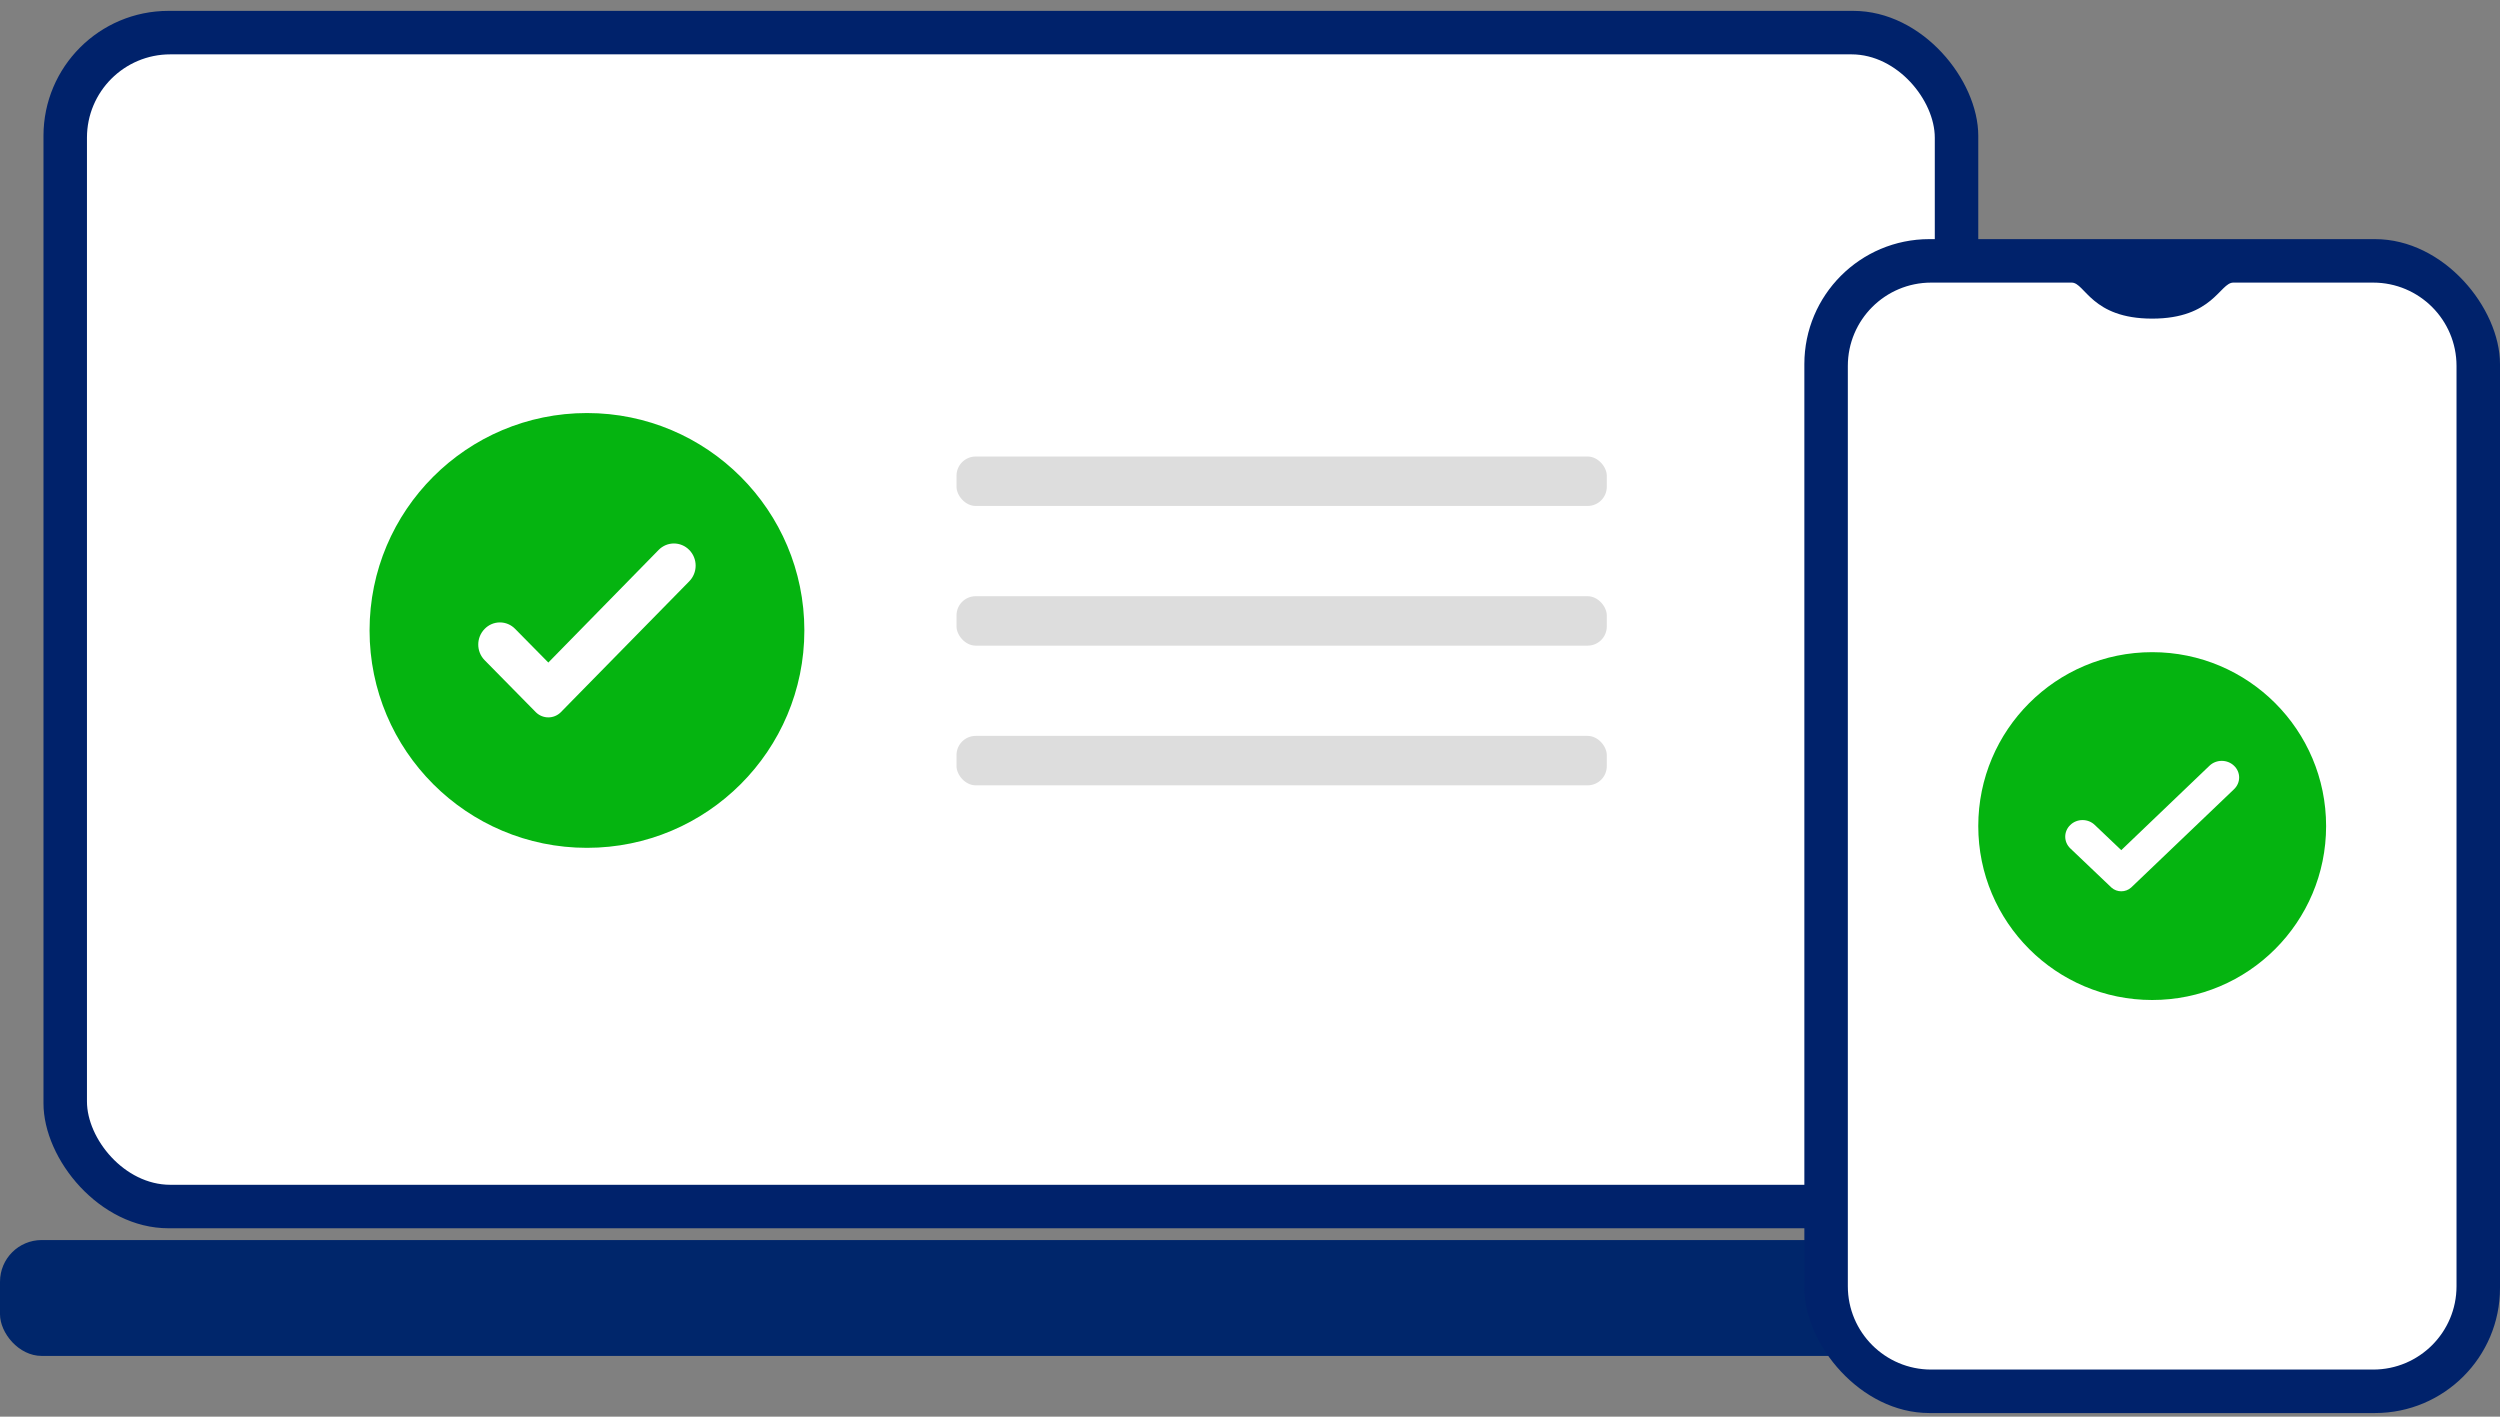 <?xml version="1.0" encoding="UTF-8"?>
<svg width="120px" height="68px" viewBox="0 0 120 68" version="1.1" xmlns="http://www.w3.org/2000/svg" xmlns:xlink="http://www.w3.org/1999/xlink">
    <rect x="0" y="0" width="120" height="68" fill="#808080" stroke="none"/>
    <!-- Generator: sketchtool 58 (101010) - https://sketch.com -->
    <title>079D61A6-1715-4D11-8BFA-0E8CC00FEE42</title>
    <desc>Created with sketchtool.</desc>
    <g id="v3" stroke="none" stroke-width="1" fill="none" fill-rule="evenodd">
        <g id="01a_overview" transform="translate(-582, -456)">
            <g id="Group-2" transform="translate(100, 293)">
                <g id="online-check-in" transform="translate(482, 163)">
                    <g id="Group-7" transform="translate(2.087, 0)">
                        <g id="Group-3">
                            <rect id="Rectangle" fill="#00226B" fill-rule="nonzero" x="0" y="0.522" width="92.87" height="58.435" rx="6"></rect>
                            <rect id="Rectangle" fill="#FFFFFF" x="2.087" y="2.609" width="88.696" height="54.261" rx="4"></rect>
                            <rect id="Rectangle" fill="#DDDDDD" fill-rule="nonzero" x="43.826" y="21.913" width="31.213" height="2.373" rx="0.92"></rect>
                            <rect id="Rectangle" fill="#DDDDDD" fill-rule="nonzero" x="43.826" y="28.618" width="31.213" height="2.373" rx="0.92"></rect>
                            <rect id="Rectangle" fill="#DDDDDD" fill-rule="nonzero" x="43.826" y="35.323" width="31.213" height="2.373" rx="0.92"></rect>
                        </g>
                        <circle id="Oval" fill="#05B410" fill-rule="nonzero" cx="26.087" cy="30.261" r="10.435"></circle>
                        <path d="M30.996,26.397 C30.59,25.984 29.932,25.984 29.527,26.397 L24.233,31.802 L22.643,30.19 C22.449,29.989 22.185,29.876 21.908,29.876 C21.632,29.876 21.367,29.989 21.174,30.19 C20.768,30.604 20.768,31.274 21.174,31.688 L23.64,34.193 C23.972,34.515 24.494,34.515 24.826,34.193 L25.238,33.772 L25.238,33.772 L30.996,27.904 C31.193,27.704 31.304,27.433 31.304,27.15 C31.304,26.867 31.193,26.596 30.996,26.397 Z" id="Path" fill="#FFFFFF" fill-rule="nonzero"></path>
                    </g>
                    <rect id="Rectangle" fill="#00266B" fill-rule="nonzero" x="-2.13162821e-14" y="59.522" width="100.174" height="5.562" rx="2"></rect>
                    <g id="Group-5" transform="translate(86.609, 11.478)">
                        <g id="Group-3-Copy">
                            <rect id="Rectangle" fill="#00226B" fill-rule="nonzero" x="0" y="0" width="33.391" height="56.348" rx="6"></rect>
                            <path d="M6.087,2.087 C8.336,2.087 10.586,2.087 12.835,2.087 C13.473,2.087 13.776,3.816 16.696,3.816 C19.615,3.816 19.941,2.087 20.589,2.087 C22.827,2.087 25.066,2.087 27.304,2.087 C29.513,2.087 31.304,3.878 31.304,6.087 L31.304,50.261 C31.304,52.47 29.513,54.261 27.304,54.261 L6.087,54.261 C3.878,54.261 2.087,52.47 2.087,50.261 L2.087,6.087 C2.087,3.878 3.878,2.087 6.087,2.087 Z" id="Rectangle" fill="#FFFFFF"></path>
                        </g>
                        <circle id="Oval" fill="#05B410" fill-rule="nonzero" cx="16.696" cy="28.174" r="8.348"></circle>
                        <path d="M20.623,25.276 C20.298,24.966 19.772,24.966 19.447,25.276 L15.212,29.329 L13.941,28.121 C13.786,27.97 13.574,27.885 13.353,27.885 C13.132,27.885 12.92,27.97 12.765,28.121 C12.441,28.431 12.441,28.934 12.765,29.244 L14.738,31.123 C15.004,31.365 15.421,31.365 15.687,31.123 L16.017,30.808 L16.017,30.808 L20.623,26.406 C20.781,26.257 20.87,26.053 20.87,25.841 C20.87,25.629 20.781,25.425 20.623,25.276 Z" id="Path" fill="#FFFFFF" fill-rule="nonzero"></path>
                    </g>
                </g>
            </g>
        </g>
    </g>
</svg>